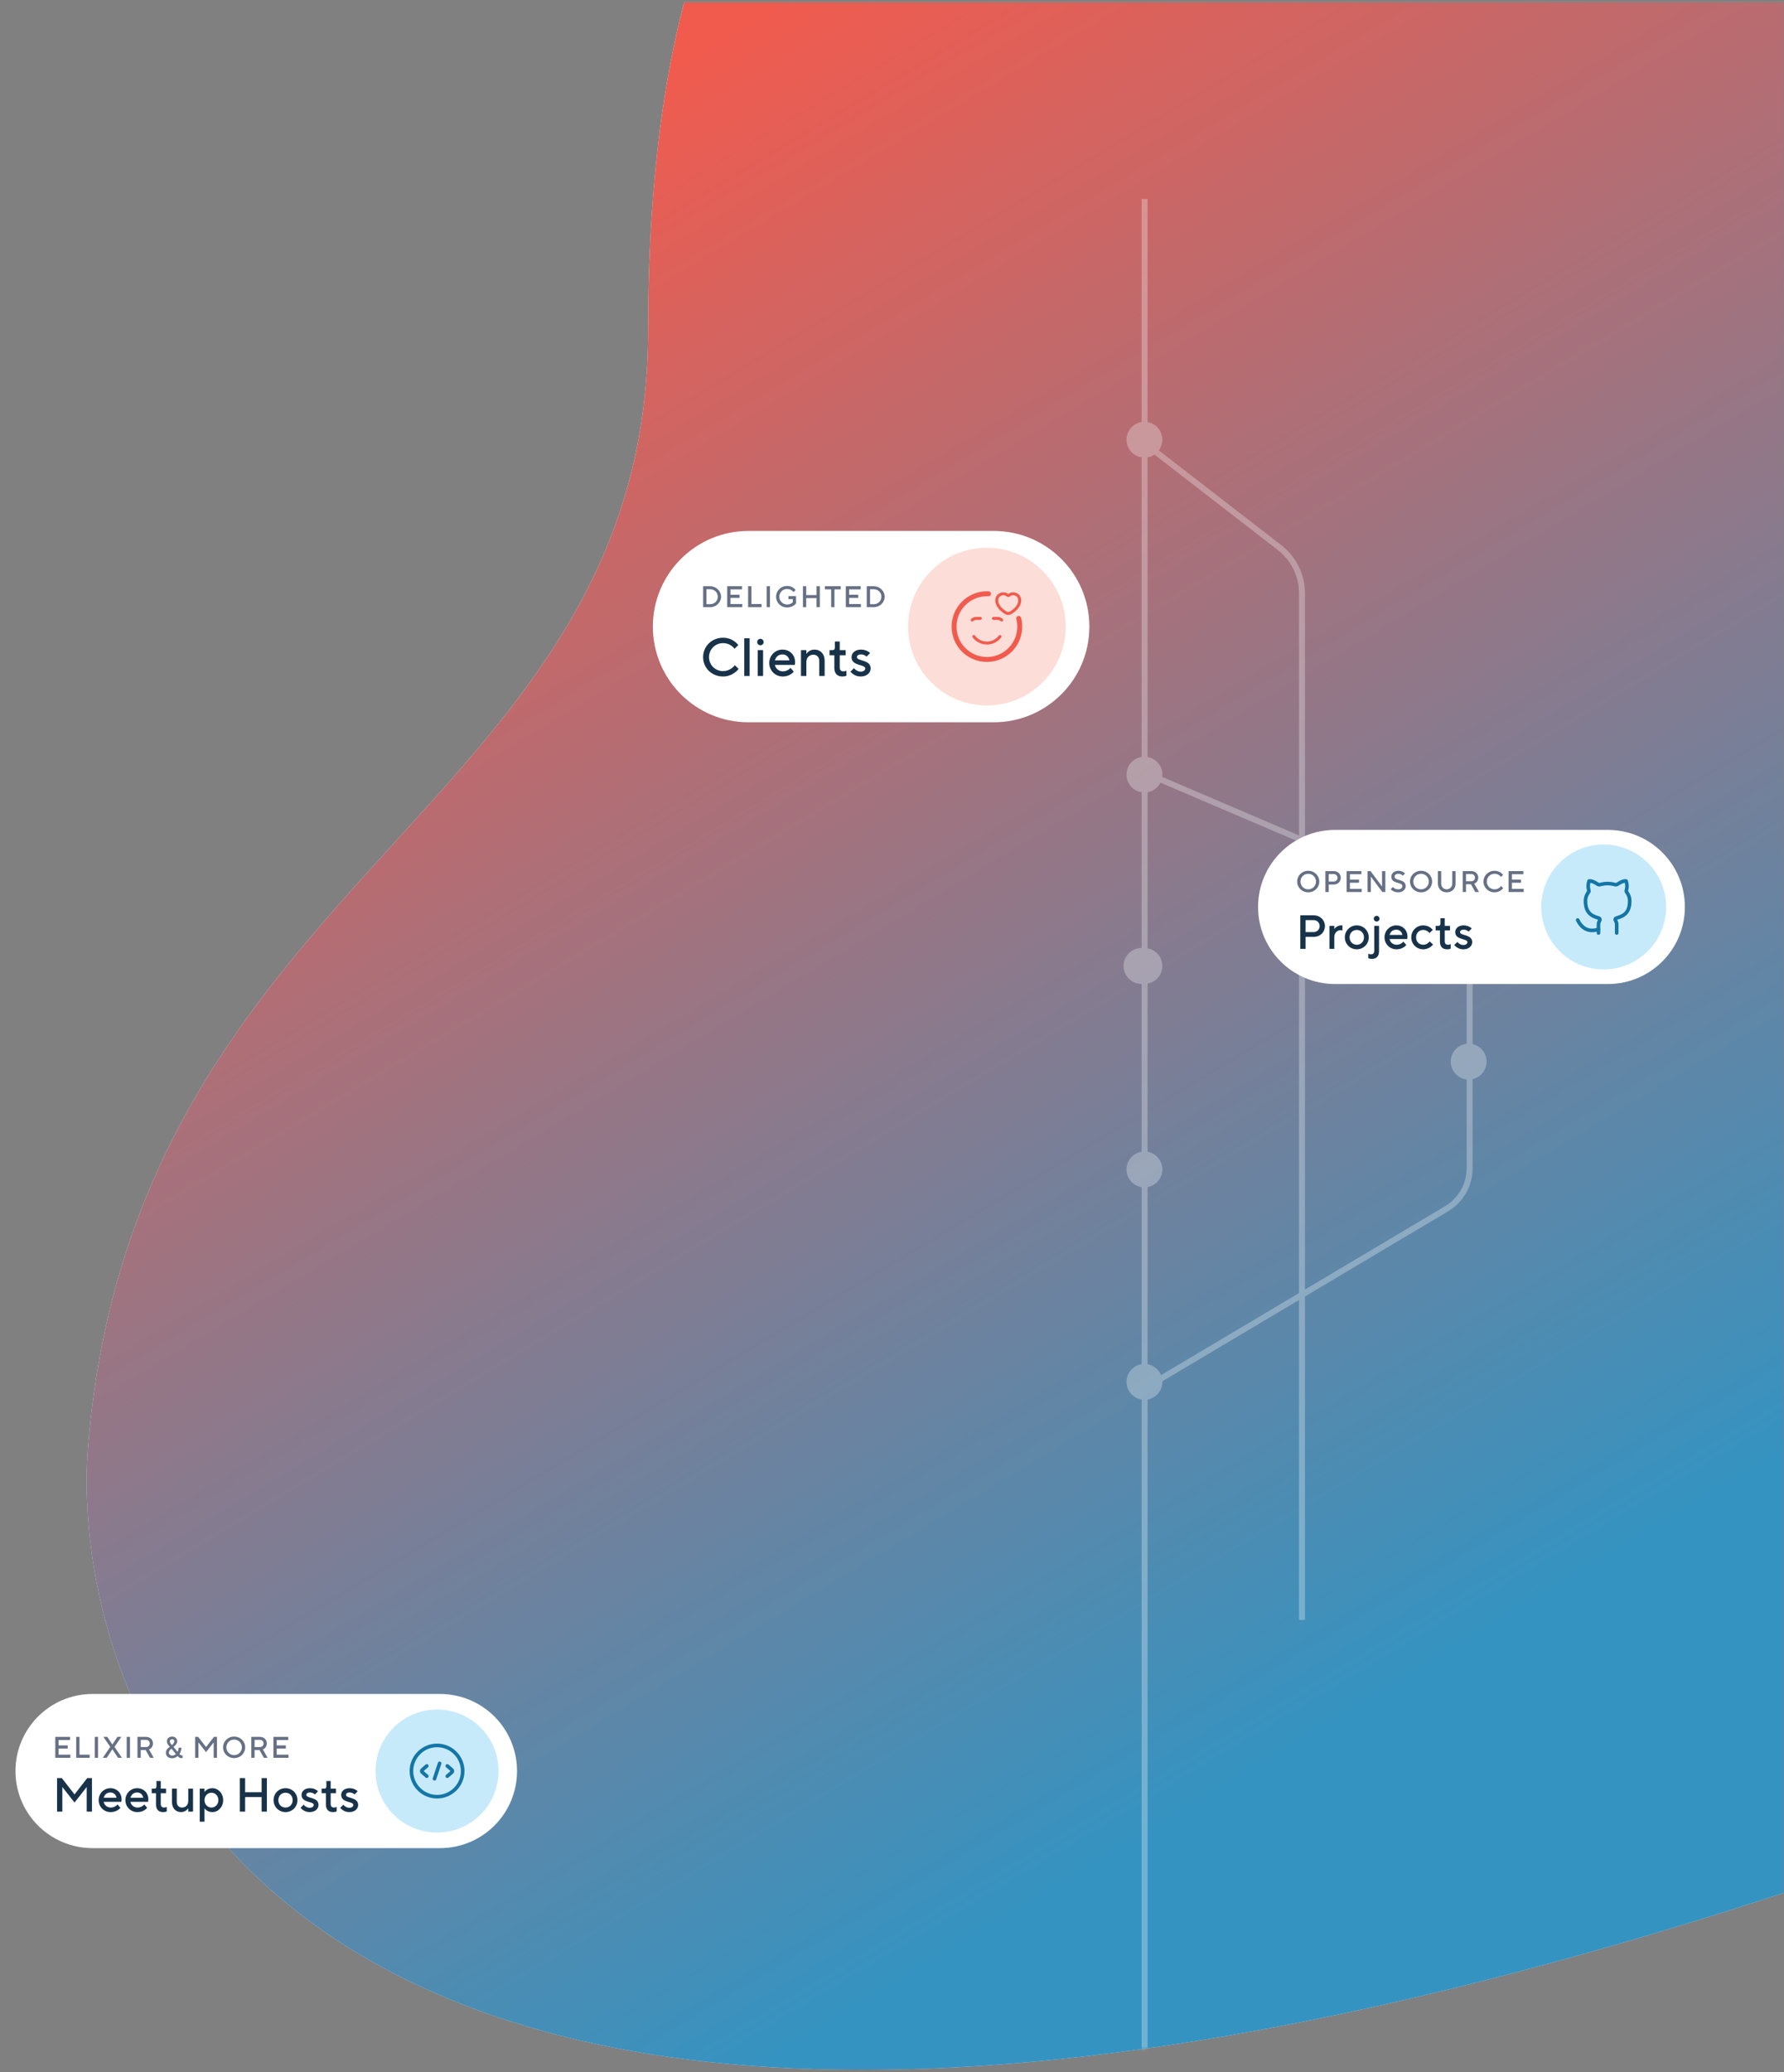 <svg width="597" height="693" viewBox="0 0 597 693" fill="none" xmlns="http://www.w3.org/2000/svg">
<rect x="0" y="0" width="597" height="693" fill="#808080" stroke="none"/>
<g clip-path="url(#clip0_3447_7591)">
<mask id="mask0_3447_7591" style="mask-type:alpha" maskUnits="userSpaceOnUse" x="0" y="0" width="597" height="693">
<path d="M0 0.568H597V692.568H0V0.568Z" fill="#D9D9D9"/>
</mask>
<g mask="url(#mask0_3447_7591)">
<path d="M216.887 110.597C216.887 -38.273 266.313 -87.27 309.473 -110.432H701.473V595.568C89.473 832.915 22.311 569.512 29.473 483.568C45.473 291.568 216.887 270.173 216.887 110.597Z" fill="url(#paint0_linear_3447_7591)"/>
<path d="M216.887 110.597C216.887 -38.273 266.313 -87.27 309.473 -110.432H701.473V595.568C89.473 832.915 22.311 569.512 29.473 483.568C45.473 291.568 216.887 270.173 216.887 110.597Z" fill="url(#paint1_linear_3447_7591)"/>
<mask id="mask1_3447_7591" style="mask-type:alpha" maskUnits="userSpaceOnUse" x="28" y="-111" width="674" height="804">
<path d="M216.887 110.597C216.887 -38.273 266.313 -87.27 309.473 -110.432H701.473V595.568C89.473 832.915 22.311 569.512 29.473 483.568C45.473 291.568 216.887 270.173 216.887 110.597Z" fill="url(#paint2_linear_3447_7591)"/>
</mask>
<g mask="url(#mask1_3447_7591)">
<g opacity="0.3">
<path d="M491.475 361.068C494.788 361.068 497.475 358.382 497.475 355.068C497.475 351.754 494.788 349.068 491.475 349.068C488.161 349.068 485.475 351.754 485.475 355.068C485.475 358.382 488.161 361.068 491.475 361.068Z" fill="#F9FAFB"/>
<path d="M381.975 329.068C385.288 329.068 387.975 326.382 387.975 323.068C387.975 319.754 385.288 317.068 381.975 317.068C378.661 317.068 375.975 319.754 375.975 323.068C375.975 326.382 378.661 329.068 381.975 329.068Z" fill="#F9FAFB"/>
<path d="M383.395 258.568L482.209 300.787C485.056 302.003 487.482 304.028 489.187 306.611C490.893 309.194 491.801 312.221 491.801 315.316V390.702C491.801 393.441 491.089 396.134 489.734 398.515C488.38 400.896 486.429 402.884 484.074 404.284L383.395 464.129M383.029 66.568V1232.51" stroke="#F9FAFB" stroke-width="2"/>
<path d="M383.475 148.568L428.198 183.148C430.531 184.952 432.421 187.267 433.721 189.916C435.021 192.564 435.697 195.475 435.697 198.425V541.812" stroke="#F9FAFB" stroke-width="2"/>
<path d="M382.975 265.068C386.288 265.068 388.975 262.382 388.975 259.068C388.975 255.754 386.288 253.068 382.975 253.068C379.661 253.068 376.975 255.754 376.975 259.068C376.975 262.382 379.661 265.068 382.975 265.068Z" fill="#F9FAFB"/>
<path d="M382.975 397.124C386.288 397.124 388.975 394.437 388.975 391.124C388.975 387.81 386.288 385.124 382.975 385.124C379.661 385.124 376.975 387.81 376.975 391.124C376.975 394.437 379.661 397.124 382.975 397.124Z" fill="#F9FAFB"/>
<path d="M382.975 329.068C386.288 329.068 388.975 326.382 388.975 323.068C388.975 319.754 386.288 317.068 382.975 317.068C379.661 317.068 376.975 319.754 376.975 323.068C376.975 326.382 379.661 329.068 382.975 329.068Z" fill="#F9FAFB"/>
<path d="M382.975 153.068C386.288 153.068 388.975 150.382 388.975 147.068C388.975 143.754 386.288 141.068 382.975 141.068C379.661 141.068 376.975 143.754 376.975 147.068C376.975 150.382 379.661 153.068 382.975 153.068Z" fill="#F9FAFB"/>
<path d="M382.975 468.179C386.288 468.179 388.975 465.493 388.975 462.179C388.975 458.865 386.288 456.179 382.975 456.179C379.661 456.179 376.975 458.865 376.975 462.179C376.975 465.493 379.661 468.179 382.975 468.179Z" fill="#F9FAFB"/>
</g>
<path d="M332.546 177.578H250.475C232.801 177.578 218.475 191.905 218.475 209.578C218.475 227.251 232.801 241.578 250.475 241.578H332.546C350.219 241.578 364.546 227.251 364.546 209.578C364.546 191.905 350.219 177.578 332.546 177.578Z" fill="white"/>
<path d="M235.298 203.078V196.078H237.648C239.698 196.078 241.298 197.688 241.298 199.578C241.298 201.468 239.698 203.078 237.648 203.078H235.298ZM236.398 202.078H237.648C239.098 202.078 240.198 200.978 240.198 199.578C240.198 198.178 239.098 197.078 237.648 197.078H236.398V202.078ZM243.347 203.078V196.078H248.297V197.128H244.447V198.928H247.497V199.978H244.447V202.028H248.397V203.078H243.347ZM250.351 203.078V196.078H251.451V202.028H254.851V203.078H250.351ZM256.554 203.078V196.078H257.654V203.078H256.554ZM263.849 200.378V199.378H266.399V201.828C266.189 202.078 265.929 202.308 265.629 202.508C265.119 202.858 264.369 203.178 263.399 203.178C261.299 203.178 259.699 201.578 259.699 199.578C259.699 197.578 261.299 195.978 263.399 195.978C264.359 195.978 265.059 196.308 265.539 196.658C265.809 196.858 266.049 197.078 266.249 197.328L265.549 198.028C265.409 197.838 265.229 197.658 265.019 197.508C264.659 197.238 264.119 196.978 263.399 196.978C261.949 196.978 260.799 198.128 260.799 199.578C260.799 201.028 261.949 202.178 263.399 202.178C264.029 202.178 264.499 201.998 264.819 201.808C265.009 201.698 265.169 201.568 265.299 201.428V200.378H263.849ZM268.696 203.078V196.078H269.796V199.028H273.246V196.078H274.346V203.078H273.246V200.028H269.796V203.078H268.696ZM278.143 203.078V197.128H276.043V196.078H281.343V197.128H279.243V203.078H278.143ZM283.046 203.078V196.078H287.996V197.128H284.146V198.928H287.196V199.978H284.146V202.028H288.096V203.078H283.046ZM290.05 203.078V196.078H292.4C294.45 196.078 296.05 197.688 296.05 199.578C296.05 201.468 294.45 203.078 292.4 203.078H290.05ZM291.15 202.078H292.4C293.85 202.078 294.95 200.978 294.95 199.578C294.95 198.178 293.85 197.078 292.4 197.078H291.15V202.078Z" fill="#667085"/>
<path d="M245.907 222.478L247.167 223.738C246.789 224.206 246.357 224.62 245.835 224.998C244.953 225.628 243.675 226.258 241.947 226.258C238.167 226.258 235.287 223.378 235.287 219.778C235.287 216.178 238.167 213.298 241.947 213.298C243.675 213.298 244.935 213.892 245.799 214.522C246.285 214.882 246.717 215.278 247.077 215.728L245.817 216.988C245.55 216.628 245.228 216.312 244.863 216.052C244.022 215.423 242.997 215.088 241.947 215.098C239.337 215.098 237.267 217.168 237.267 219.778C237.267 222.388 239.337 224.458 241.947 224.458C243.013 224.462 244.051 224.114 244.899 223.468C245.286 223.194 245.627 222.86 245.907 222.478ZM249.059 226.078V213.478H250.859V226.078H249.059ZM253.559 226.078V217.438H255.359V226.078H253.559ZM253.379 214.738C253.379 214.108 253.901 213.658 254.459 213.658C255.017 213.658 255.539 214.108 255.539 214.738C255.539 215.368 255.017 215.818 254.459 215.818C253.901 215.818 253.379 215.368 253.379 214.738ZM264.539 223.378L265.619 224.638C265.367 224.957 265.063 225.231 264.719 225.448C264.089 225.862 263.207 226.258 261.929 226.258C259.409 226.258 257.429 224.278 257.429 221.758C257.429 219.238 259.409 217.258 261.839 217.258C264.287 217.258 266.069 219.04 266.069 221.488C266.069 221.758 266.033 221.974 266.015 222.136L265.979 222.388H259.319C259.517 223.558 260.561 224.548 262.019 224.548C262.793 224.548 263.423 224.26 263.855 223.972C264.107 223.81 264.341 223.612 264.539 223.378ZM259.319 220.858H264.179C263.909 219.688 263.117 218.878 261.839 218.878C260.471 218.878 259.679 219.688 259.319 220.858ZM268.041 226.078V217.438H269.841V218.698C270.021 218.428 270.237 218.194 270.507 217.978C270.957 217.618 271.623 217.258 272.541 217.258C274.521 217.258 275.961 218.68 275.961 221.038V226.078H274.161V221.038C274.161 219.76 273.351 218.968 272.181 218.968C270.831 218.968 269.841 219.958 269.841 221.398V226.078H268.041ZM279.207 223.378V219.148H277.587V217.438H278.577C279.135 217.438 279.387 217.168 279.387 216.448V214.558H281.007V217.438H282.987V219.148H281.007V223.198C281.007 224.098 281.421 224.548 282.267 224.548C282.537 224.548 282.771 224.494 282.969 224.422L283.257 224.278V225.988L282.879 226.132C282.563 226.221 282.236 226.264 281.907 226.258C280.179 226.258 279.207 225.268 279.207 223.378ZM284.598 224.638L285.768 223.468C285.948 223.702 286.146 223.9 286.38 224.062C286.794 224.35 287.316 224.638 288.018 224.638C289.026 224.638 289.548 224.116 289.548 223.558C289.548 222.118 284.958 222.856 284.958 219.778C284.958 218.428 286.146 217.258 288.108 217.258C289.134 217.258 289.908 217.564 290.412 217.852C290.718 218.014 290.97 218.212 291.168 218.428L289.998 219.598C289.844 219.459 289.675 219.339 289.494 219.238C289.072 218.998 288.594 218.873 288.108 218.878C287.19 218.878 286.758 219.328 286.758 219.778C286.758 221.218 291.348 220.498 291.348 223.558C291.348 224.998 290.106 226.258 288.018 226.258C287.101 226.27 286.205 225.986 285.462 225.448C285.133 225.226 284.841 224.952 284.598 224.638Z" fill="#173249"/>
<path d="M356.634 209.577C356.634 195.013 344.827 183.206 330.262 183.206C315.698 183.206 303.891 195.013 303.891 209.577C303.891 224.142 315.698 235.949 330.262 235.949C344.827 235.949 356.634 224.142 356.634 209.577Z" fill="#FDDDD7"/>
<path d="M330.81 198.603C330.628 198.594 330.445 198.589 330.261 198.589C324.192 198.589 319.272 203.509 319.272 209.578C319.272 215.646 324.192 220.566 330.261 220.566C336.329 220.566 341.249 215.646 341.249 209.578C341.249 208.629 341.128 207.709 340.903 206.831" stroke="#F15B4E" stroke-width="1.648" stroke-linecap="round" stroke-linejoin="round"/>
<path d="M325.866 212.874C326.378 213.556 327.042 214.11 327.805 214.491C328.567 214.873 329.409 215.071 330.261 215.071C331.114 215.071 331.955 214.873 332.718 214.491C333.481 214.11 334.145 213.556 334.656 212.874M328.063 206.831H326.643C326.146 206.831 325.669 207.029 325.316 207.38M332.459 206.831H333.879C334.377 206.831 334.854 207.029 335.206 207.38M334.533 198.953C335.565 198.351 336.465 198.594 337.006 198.981C337.228 199.139 337.339 199.218 337.403 199.218C337.469 199.218 337.579 199.139 337.801 198.981C338.342 198.594 339.242 198.351 340.274 198.953C341.627 199.744 341.933 202.353 338.812 204.554C338.217 204.973 337.919 205.183 337.403 205.183C336.888 205.183 336.59 204.974 335.996 204.554C332.874 202.353 333.18 199.744 334.534 198.953" stroke="#F15B4E" stroke-width="0.989" stroke-linecap="round" stroke-linejoin="round"/>
</g>
<path d="M147.244 566.568H30.953C16.717 566.568 5.177 578.108 5.177 592.344C5.177 606.58 16.717 618.12 30.953 618.12H147.244C161.479 618.12 173.02 606.58 173.02 592.344C173.02 578.108 161.479 566.568 147.244 566.568Z" fill="white"/>
<path d="M113.852 604.632L114.892 603.592C115.052 603.8 115.228 603.976 115.436 604.12C115.804 604.376 116.268 604.632 116.892 604.632C117.788 604.632 118.252 604.168 118.252 603.672C118.252 602.392 114.172 603.048 114.172 600.312C114.172 599.112 115.228 598.072 116.972 598.072C117.884 598.072 118.572 598.344 119.02 598.6C119.292 598.744 119.516 598.92 119.692 599.112L118.652 600.152C118.524 600.04 118.38 599.928 118.204 599.832C117.9 599.656 117.484 599.512 116.972 599.512C116.156 599.512 115.772 599.912 115.772 600.312C115.772 601.592 119.852 600.952 119.852 603.672C119.852 604.952 118.748 606.072 116.892 606.072C115.868 606.072 115.132 605.72 114.62 605.352C114.316 605.144 114.06 604.904 113.852 604.632Z" fill="#173249"/>
<path d="M109.059 603.512V599.752H107.619V598.232H108.499C108.995 598.232 109.219 597.992 109.219 597.352V595.672H110.659V598.232H112.419V599.752H110.659V603.352C110.659 604.152 111.027 604.552 111.779 604.552C112.019 604.552 112.227 604.504 112.403 604.44L112.659 604.312V605.832L112.323 605.96C112.115 606.024 111.827 606.072 111.459 606.072C109.923 606.072 109.059 605.192 109.059 603.512Z" fill="#173249"/>
<path d="M100.586 604.632L101.626 603.592C101.786 603.8 101.962 603.976 102.17 604.12C102.538 604.376 103.002 604.632 103.626 604.632C104.522 604.632 104.986 604.168 104.986 603.672C104.986 602.392 100.906 603.048 100.906 600.312C100.906 599.112 101.962 598.072 103.706 598.072C104.618 598.072 105.306 598.344 105.754 598.6C106.026 598.744 106.25 598.92 106.426 599.112L105.386 600.152C105.258 600.04 105.114 599.928 104.938 599.832C104.634 599.656 104.218 599.512 103.706 599.512C102.89 599.512 102.506 599.912 102.506 600.312C102.506 601.592 106.586 600.952 106.586 603.672C106.586 604.952 105.482 606.072 103.626 606.072C102.602 606.072 101.866 605.72 101.354 605.352C101.05 605.144 100.794 604.904 100.586 604.632Z" fill="#173249"/>
<path d="M91.544 602.072C91.544 599.832 93.304 598.072 95.544 598.072C97.784 598.072 99.544 599.832 99.544 602.072C99.544 604.312 97.784 606.072 95.544 606.072C93.304 606.072 91.544 604.312 91.544 602.072ZM95.544 604.552C96.904 604.552 97.944 603.528 97.944 602.072C97.944 600.616 96.904 599.592 95.544 599.592C94.184 599.592 93.144 600.616 93.144 602.072C93.144 603.528 94.184 604.552 95.544 604.552Z" fill="#173249"/>
<path d="M80.269 605.912V594.712H82.029V599.432H87.549V594.712H89.309V605.912H87.549V601.032H82.029V605.912H80.269Z" fill="#173249"/>
<path d="M66.837 609.272V598.232H68.437V599.352C68.597 599.112 68.805 598.904 69.061 598.712C69.493 598.392 70.133 598.072 71.077 598.072C72.997 598.072 74.677 599.752 74.677 602.072C74.677 604.392 72.997 606.072 71.077 606.072C70.133 606.072 69.493 605.752 69.061 605.432C68.805 605.24 68.597 605.032 68.437 604.792V609.272H66.837ZM70.757 604.552C72.037 604.552 73.077 603.528 73.077 602.072C73.077 600.616 72.037 599.592 70.757 599.592C69.477 599.592 68.437 600.616 68.437 602.072C68.437 603.528 69.477 604.552 70.757 604.552Z" fill="#173249"/>
<path d="M57.556 602.712V598.232H59.156V602.712C59.156 603.848 59.876 604.552 60.916 604.552C62.116 604.552 62.996 603.672 62.996 602.392V598.232H64.596V605.912H62.996V604.792C62.82 605.032 62.628 605.24 62.388 605.432C61.988 605.752 61.412 606.072 60.596 606.072C58.836 606.072 57.556 604.808 57.556 602.712Z" fill="#173249"/>
<path d="M52.2 603.512V599.752H50.76V598.232H51.64C52.136 598.232 52.36 597.992 52.36 597.352V595.672H53.8V598.232H55.56V599.752H53.8V603.352C53.8 604.152 54.168 604.552 54.92 604.552C55.16 604.552 55.368 604.504 55.544 604.44L55.8 604.312V605.832L55.464 605.96C55.256 606.024 54.968 606.072 54.6 606.072C53.064 606.072 52.2 605.192 52.2 603.512Z" fill="#173249"/>
<path d="M48.286 603.512L49.246 604.632C49.038 604.904 48.766 605.144 48.446 605.352C47.886 605.72 47.102 606.072 45.966 606.072C43.726 606.072 41.966 604.312 41.966 602.072C41.966 599.832 43.726 598.072 45.886 598.072C48.062 598.072 49.646 599.656 49.646 601.832C49.646 602.072 49.614 602.264 49.598 602.408L49.566 602.632H43.646C43.822 603.672 44.75 604.552 46.046 604.552C46.734 604.552 47.294 604.296 47.678 604.04C47.902 603.896 48.11 603.72 48.286 603.512ZM43.646 601.272H47.966C47.726 600.232 47.022 599.512 45.886 599.512C44.67 599.512 43.966 600.232 43.646 601.272Z" fill="#173249"/>
<path d="M39.333 603.512L40.293 604.632C40.085 604.904 39.813 605.144 39.493 605.352C38.933 605.72 38.149 606.072 37.013 606.072C34.773 606.072 33.013 604.312 33.013 602.072C33.013 599.832 34.773 598.072 36.933 598.072C39.109 598.072 40.693 599.656 40.693 601.832C40.693 602.072 40.661 602.264 40.645 602.408L40.613 602.632H34.693C34.869 603.672 35.797 604.552 37.093 604.552C37.781 604.552 38.341 604.296 38.725 604.04C38.949 603.896 39.157 603.72 39.333 603.512ZM34.693 601.272H39.013C38.773 600.232 38.069 599.512 36.933 599.512C35.717 599.512 35.013 600.232 34.693 601.272Z" fill="#173249"/>
<path d="M19.098 605.912V594.712H20.698L24.938 600.152L29.178 594.712H30.778V605.912H29.018V597.672L24.938 602.872L20.858 597.672V605.912H19.098Z" fill="#173249"/>
<path d="M91.5 587.912V580.912H96.45V581.962H92.6V583.762H95.65V584.812H92.6V586.862H96.55V587.912H91.5Z" fill="#667085"/>
<path d="M84.096 587.912V580.912H86.996C88.346 580.912 89.296 581.872 89.296 583.112C89.296 583.902 88.956 584.382 88.626 584.692C88.426 584.872 88.206 585.012 87.956 585.112L89.546 587.912H88.296L86.846 585.312H85.196V587.912H84.096ZM85.196 584.312H86.996C87.706 584.312 88.196 583.822 88.196 583.112C88.196 582.402 87.706 581.912 86.996 581.912H85.196V584.312Z" fill="#667085"/>
<path d="M75.749 584.412C75.749 585.862 76.899 587.012 78.349 587.012C79.799 587.012 80.949 585.862 80.949 584.412C80.949 582.962 79.799 581.812 78.349 581.812C76.899 581.812 75.749 582.962 75.749 584.412ZM74.649 584.412C74.649 582.412 76.249 580.812 78.349 580.812C80.449 580.812 82.049 582.412 82.049 584.412C82.049 586.412 80.449 588.012 78.349 588.012C76.249 588.012 74.649 586.412 74.649 584.412Z" fill="#667085"/>
<path d="M65.303 587.912V580.912H66.303L68.953 584.312L71.603 580.912H72.603V587.912H71.503V582.762L68.953 586.012L66.403 582.762V587.912H65.303Z" fill="#667085"/>
<path d="M58.052 584.262L59.402 585.912C59.472 585.792 59.542 585.662 59.602 585.512C59.712 585.262 59.802 584.912 59.802 584.512H60.702C60.702 585.112 60.532 585.652 60.372 586.042C60.282 586.272 60.172 586.472 60.052 586.662C60.122 586.752 60.192 586.822 60.272 586.892C60.422 587.002 60.602 587.112 60.802 587.112C60.872 587.112 60.942 587.102 61.012 587.092L61.102 587.062V587.962L61.012 587.992C60.942 588.002 60.822 588.012 60.652 588.012C60.262 588.012 59.982 587.852 59.772 587.662C59.652 587.562 59.542 587.442 59.452 587.312C59.312 587.452 59.142 587.582 58.952 587.692C58.622 587.882 58.152 588.062 57.552 588.062C56.302 588.062 55.502 587.262 55.502 586.262C55.502 585.582 55.822 585.082 56.172 584.752C56.372 584.562 56.602 584.392 56.852 584.262C56.662 584.072 56.502 583.882 56.352 583.672C56.102 583.322 55.852 582.862 55.852 582.412C55.852 581.512 56.552 580.812 57.602 580.812C58.602 580.812 59.302 581.522 59.302 582.362C59.302 582.922 58.982 583.372 58.672 583.722C58.492 583.922 58.282 584.102 58.052 584.262ZM58.852 586.662L57.402 584.862C57.232 584.972 57.082 585.102 56.952 585.242C56.722 585.482 56.502 585.812 56.502 586.212C56.502 586.712 56.952 587.162 57.602 587.162C58.002 587.162 58.312 587.042 58.522 586.912C58.642 586.842 58.752 586.752 58.852 586.662ZM57.552 583.662C57.702 583.522 57.832 583.382 57.952 583.242C58.152 583.002 58.352 582.692 58.352 582.412C58.352 582.012 58.052 581.712 57.602 581.712C57.092 581.712 56.802 582.012 56.802 582.412C56.802 582.692 56.982 583.002 57.172 583.242C57.282 583.382 57.412 583.522 57.552 583.662Z" fill="#667085"/>
<path d="M45.998 587.912V580.912H48.898C50.248 580.912 51.198 581.872 51.198 583.112C51.198 583.902 50.858 584.382 50.528 584.692C50.328 584.872 50.108 585.012 49.858 585.112L51.448 587.912H50.198L48.748 585.312H47.098V587.912H45.998ZM47.098 584.312H48.898C49.608 584.312 50.098 583.822 50.098 583.112C50.098 582.402 49.608 581.912 48.898 581.912H47.098V584.312Z" fill="#667085"/>
<path d="M42.402 587.912V580.912H43.502V587.912H42.402Z" fill="#667085"/>
<path d="M34.4 587.912L36.9 584.262L34.6 580.912H35.9L37.6 583.462L39.3 580.912H40.6L38.3 584.262L40.8 587.912H39.5L37.6 585.062L35.7 587.912H34.4Z" fill="#667085"/>
<path d="M31.705 587.912V580.912H32.805V587.912H31.705Z" fill="#667085"/>
<path d="M25.502 587.912V580.912H26.602V586.862H30.002V587.912H25.502Z" fill="#667085"/>
<path d="M18.498 587.912V580.912H23.448V581.962H19.598V583.762H22.648V584.812H19.598V586.862H23.548V587.912H18.498Z" fill="#667085"/>
<path d="M166.844 592.344C166.844 580.975 157.628 571.759 146.259 571.759C134.89 571.759 125.674 580.975 125.674 592.344C125.674 603.713 134.89 612.929 146.259 612.929C157.628 612.929 166.844 603.713 166.844 592.344Z" fill="#C7EAFB"/>
<path d="M146.259 600.921C148.533 600.921 150.715 600.017 152.323 598.409C153.932 596.8 154.836 594.619 154.836 592.344C154.836 590.069 153.932 587.887 152.323 586.279C150.715 584.67 148.533 583.767 146.259 583.767C143.984 583.767 141.802 584.67 140.194 586.279C138.585 587.887 137.682 590.069 137.682 592.344C137.682 594.619 138.585 596.8 140.194 598.409C141.802 600.017 143.984 600.921 146.259 600.921Z" stroke="#1376A6" stroke-width="1.208" stroke-linecap="round" stroke-linejoin="round"/>
<path d="M149.688 590.629L150.741 591.535C151.182 591.917 151.404 592.107 151.404 592.344C151.404 592.581 151.182 592.771 150.741 593.153L149.688 594.059M142.827 590.629L141.774 591.535C141.333 591.917 141.111 592.107 141.111 592.344C141.111 592.581 141.333 592.771 141.774 593.153L142.827 594.059M147.115 589.771L145.4 594.917" stroke="#1376A6" stroke-width="1.208" stroke-linecap="round" stroke-linejoin="round"/>
<path d="M538.052 277.568H446.776C432.54 277.568 421 289.108 421 303.344C421 317.58 432.54 329.12 446.776 329.12H538.052C552.288 329.12 563.828 317.58 563.828 303.344C563.828 289.108 552.288 277.568 538.052 277.568Z" fill="white"/>
<path d="M435.189 294.844C435.189 296.294 436.339 297.444 437.789 297.444C439.239 297.444 440.389 296.294 440.389 294.844C440.389 293.394 439.239 292.244 437.789 292.244C436.339 292.244 435.189 293.394 435.189 294.844ZM434.089 294.844C434.089 292.844 435.689 291.244 437.789 291.244C439.889 291.244 441.489 292.844 441.489 294.844C441.489 296.844 439.889 298.444 437.789 298.444C435.689 298.444 434.089 296.844 434.089 294.844ZM443.535 298.344V291.344H446.335C447.695 291.344 448.685 292.344 448.685 293.594C448.685 294.844 447.695 295.844 446.335 295.844H444.635V298.344H443.535ZM444.635 294.844H446.335C447.035 294.844 447.585 294.294 447.585 293.594C447.585 292.894 447.035 292.344 446.335 292.344H444.635V294.844ZM450.637 298.344V291.344H455.587V292.394H451.737V294.194H454.787V295.244H451.737V297.294H455.687V298.344H450.637ZM457.641 298.344V291.344H458.641L462.491 296.494V291.344H463.591V298.344H462.591L458.741 293.194V298.344H457.641ZM465.39 297.394L466.14 296.644C466.25 296.794 466.39 296.924 466.56 297.044C466.85 297.244 467.29 297.444 467.89 297.444C468.8 297.444 469.29 296.954 469.29 296.394C469.29 294.844 465.59 295.794 465.59 293.194C465.59 292.144 466.5 291.244 467.99 291.244C468.71 291.244 469.26 291.464 469.63 291.694C469.85 291.824 470.04 291.974 470.19 292.144L469.44 292.894C469.257 292.69 469.034 292.526 468.784 292.414C468.534 292.302 468.264 292.244 467.99 292.244C467.14 292.244 466.69 292.684 466.69 293.194C466.69 294.744 470.39 293.794 470.39 296.394C470.39 297.494 469.44 298.444 467.89 298.444C467.04 298.444 466.41 298.194 466 297.924C465.76 297.774 465.56 297.594 465.39 297.394ZM472.943 294.844C472.943 296.294 474.093 297.444 475.543 297.444C476.993 297.444 478.143 296.294 478.143 294.844C478.143 293.394 476.993 292.244 475.543 292.244C474.093 292.244 472.943 293.394 472.943 294.844ZM471.843 294.844C471.843 292.844 473.443 291.244 475.543 291.244C477.643 291.244 479.243 292.844 479.243 294.844C479.243 296.844 477.643 298.444 475.543 298.444C473.443 298.444 471.843 296.844 471.843 294.844ZM481.189 295.544V291.344H482.289V295.544C482.289 296.644 483.089 297.444 484.139 297.444C485.139 297.444 485.989 296.594 485.989 295.544V291.344H487.089V295.544C487.089 297.244 485.889 298.444 484.139 298.444C482.389 298.444 481.189 297.244 481.189 295.544ZM489.484 298.344V291.344H492.384C493.734 291.344 494.684 292.304 494.684 293.544C494.684 294.334 494.344 294.814 494.014 295.124C493.814 295.304 493.594 295.444 493.344 295.544L494.934 298.344H493.684L492.234 295.744H490.584V298.344H489.484ZM490.584 294.744H492.384C493.094 294.744 493.584 294.254 493.584 293.544C493.584 292.834 493.094 292.344 492.384 292.344H490.584V294.744ZM502.339 296.344L503.039 297.044C502.829 297.304 502.589 297.534 502.299 297.744C501.809 298.094 501.099 298.444 500.139 298.444C498.039 298.444 496.439 296.844 496.439 294.844C496.439 292.844 498.039 291.244 500.139 291.244C501.099 291.244 501.799 291.574 502.279 291.924C502.549 292.124 502.789 292.344 502.989 292.594L502.289 293.294C502.149 293.104 501.969 292.924 501.759 292.774C501.399 292.504 500.859 292.244 500.139 292.244C498.689 292.244 497.539 293.394 497.539 294.844C497.539 296.294 498.689 297.444 500.139 297.444C500.859 297.444 501.409 297.174 501.779 296.894C501.999 296.734 502.189 296.554 502.339 296.344ZM504.84 298.344V291.344H509.79V292.394H505.94V294.194H508.99V295.244H505.94V297.294H509.89V298.344H504.84Z" fill="#667085"/>
<path d="M435.139 317.344V306.144H439.619C441.795 306.144 443.379 307.744 443.379 309.744C443.379 311.744 441.795 313.344 439.619 313.344H436.899V317.344H435.139ZM436.899 311.744H439.619C440.739 311.744 441.619 310.864 441.619 309.744C441.619 308.624 440.739 307.744 439.619 307.744H436.899V311.744ZM444.909 317.344V309.664H446.509V310.704C446.685 310.487 446.884 310.289 447.101 310.112C447.485 309.808 448.061 309.504 448.829 309.504H449.229V311.184L449.021 311.152C448.893 311.136 448.765 311.104 448.589 311.104C447.485 311.104 446.509 312.064 446.509 313.424V317.344H444.909ZM450.038 313.504C450.038 311.264 451.798 309.504 454.038 309.504C456.278 309.504 458.038 311.264 458.038 313.504C458.038 315.744 456.278 317.504 454.038 317.504C451.798 317.504 450.038 315.744 450.038 313.504ZM454.038 315.984C455.398 315.984 456.438 314.96 456.438 313.504C456.438 312.048 455.398 311.024 454.038 311.024C452.678 311.024 451.638 312.048 451.638 313.504C451.638 314.96 452.678 315.984 454.038 315.984ZM457.88 320.464V318.944L458.136 319.072C458.333 319.153 458.546 319.191 458.76 319.184C459.512 319.184 459.88 318.784 459.88 317.984V309.664H461.48V318.144C461.48 319.824 460.616 320.704 459.08 320.704C458.712 320.704 458.424 320.656 458.216 320.592L457.88 320.464ZM459.72 307.264C459.72 306.704 460.184 306.304 460.68 306.304C461.176 306.304 461.64 306.704 461.64 307.264C461.64 307.824 461.176 308.224 460.68 308.224C460.184 308.224 459.72 307.824 459.72 307.264ZM469.64 314.944L470.6 316.064C470.392 316.336 470.12 316.576 469.8 316.784C469.24 317.152 468.456 317.504 467.32 317.504C465.08 317.504 463.32 315.744 463.32 313.504C463.32 311.264 465.08 309.504 467.24 309.504C469.416 309.504 471 311.088 471 313.264C471 313.504 470.968 313.696 470.952 313.84L470.92 314.064H465C465.176 315.104 466.104 315.984 467.4 315.984C468.088 315.984 468.648 315.728 469.032 315.472C469.256 315.328 469.464 315.152 469.64 314.944ZM465 312.704H469.32C469.08 311.664 468.376 310.944 467.24 310.944C466.024 310.944 465.32 311.664 465 312.704ZM478.433 314.864L479.553 315.904C479.312 316.206 479.032 316.475 478.721 316.704C478.161 317.104 477.361 317.504 476.273 317.504C474.033 317.504 472.273 315.744 472.273 313.504C472.273 311.264 474.033 309.504 476.273 309.504C477.361 309.504 478.161 309.888 478.689 310.272C478.993 310.496 479.265 310.752 479.473 311.024L478.353 312.064C478.205 311.866 478.027 311.693 477.825 311.552C477.457 311.296 476.961 311.024 476.273 311.024C474.913 311.024 473.873 312.048 473.873 313.504C473.873 314.96 474.913 315.984 476.273 315.984C476.961 315.984 477.489 315.728 477.857 315.424C478.065 315.264 478.257 315.072 478.433 314.864ZM481.865 314.944V311.184H480.425V309.664H481.305C481.801 309.664 482.025 309.424 482.025 308.784V307.104H483.465V309.664H485.225V311.184H483.465V314.784C483.465 315.584 483.833 315.984 484.585 315.984C484.825 315.984 485.033 315.936 485.209 315.872L485.465 315.744V317.264L485.129 317.392C484.848 317.471 484.557 317.509 484.265 317.504C482.729 317.504 481.865 316.624 481.865 314.944ZM486.658 316.064L487.698 315.024C487.858 315.232 488.034 315.408 488.242 315.552C488.61 315.808 489.074 316.064 489.698 316.064C490.594 316.064 491.058 315.6 491.058 315.104C491.058 313.824 486.978 314.48 486.978 311.744C486.978 310.544 488.034 309.504 489.778 309.504C490.69 309.504 491.378 309.776 491.826 310.032C492.098 310.176 492.322 310.352 492.498 310.544L491.458 311.584C491.321 311.461 491.17 311.353 491.01 311.264C490.634 311.05 490.209 310.94 489.778 310.944C488.962 310.944 488.578 311.344 488.578 311.744C488.578 313.024 492.658 312.384 492.658 315.104C492.658 316.384 491.554 317.504 489.698 317.504C488.883 317.514 488.086 317.262 487.426 316.784C487.133 316.586 486.874 316.343 486.658 316.064Z" fill="#173249"/>
<path d="M557.558 303.343C557.558 291.802 548.202 282.446 536.66 282.446C525.119 282.446 515.763 291.802 515.763 303.343C515.763 314.885 525.119 324.241 536.66 324.241C548.202 324.241 557.558 314.885 557.558 303.343Z" fill="#C7EAFB"/>
<path d="M534.919 310.804C531.933 311.812 529.446 310.804 527.953 307.697" stroke="#1376A6" stroke-width="1.208" stroke-linecap="round" stroke-linejoin="round"/>
<path d="M534.918 312.051V309.228C534.918 308.707 535.078 308.255 535.336 307.845C535.514 307.565 535.392 307.166 535.072 307.079C532.423 306.349 530.564 305.178 530.564 301.293C530.564 300.283 530.895 299.334 531.477 298.507C531.622 298.301 531.695 298.198 531.712 298.106C531.729 298.012 531.699 297.891 531.638 297.647C531.392 296.658 531.408 295.607 531.777 294.661C531.777 294.661 532.541 294.411 534.28 295.497C534.677 295.745 534.875 295.869 535.05 295.897C535.225 295.925 535.459 295.867 535.926 295.75C536.594 295.585 537.279 295.503 537.966 295.507C538.654 295.504 539.339 295.586 540.006 295.751C540.473 295.868 540.707 295.925 540.882 295.898C541.056 295.87 541.254 295.746 541.651 295.497C543.39 294.412 544.154 294.662 544.154 294.662C544.523 295.608 544.54 296.659 544.293 297.648C544.232 297.892 544.203 298.014 544.22 298.106C544.238 298.198 544.31 298.302 544.454 298.508C545.036 299.335 545.367 300.284 545.367 301.294C545.367 305.179 543.509 306.35 540.859 307.078C540.54 307.166 540.418 307.565 540.595 307.845C540.853 308.254 541.013 308.707 541.013 309.228V312.051" stroke="#1376A6" stroke-width="1.208" stroke-linecap="round" stroke-linejoin="round"/>
</g>
</g>
<defs>
<linearGradient id="paint0_linear_3447_7591" x1="293.473" y1="692.3" x2="305.473" y2="-110.432" gradientUnits="userSpaceOnUse">
<stop stop-color="#C7EAFB"/>
<stop offset="1" stop-color="#F2F4F7"/>
</linearGradient>
<linearGradient id="paint1_linear_3447_7591" x1="257.473" y1="1.568" x2="865.026" y2="1014.7" gradientUnits="userSpaceOnUse">
<stop stop-color="#F15B4E"/>
<stop offset="0.5" stop-color="#3593C1"/>
</linearGradient>
<linearGradient id="paint2_linear_3447_7591" x1="293.473" y1="692.3" x2="305.473" y2="-110.432" gradientUnits="userSpaceOnUse">
<stop stop-color="#C7EAFB"/>
<stop offset="1" stop-color="#F2F4F7"/>
</linearGradient>
<clipPath id="clip0_3447_7591">
<rect width="597" height="692" fill="white" transform="translate(0 0.568)"/>
</clipPath>
</defs>
</svg>
